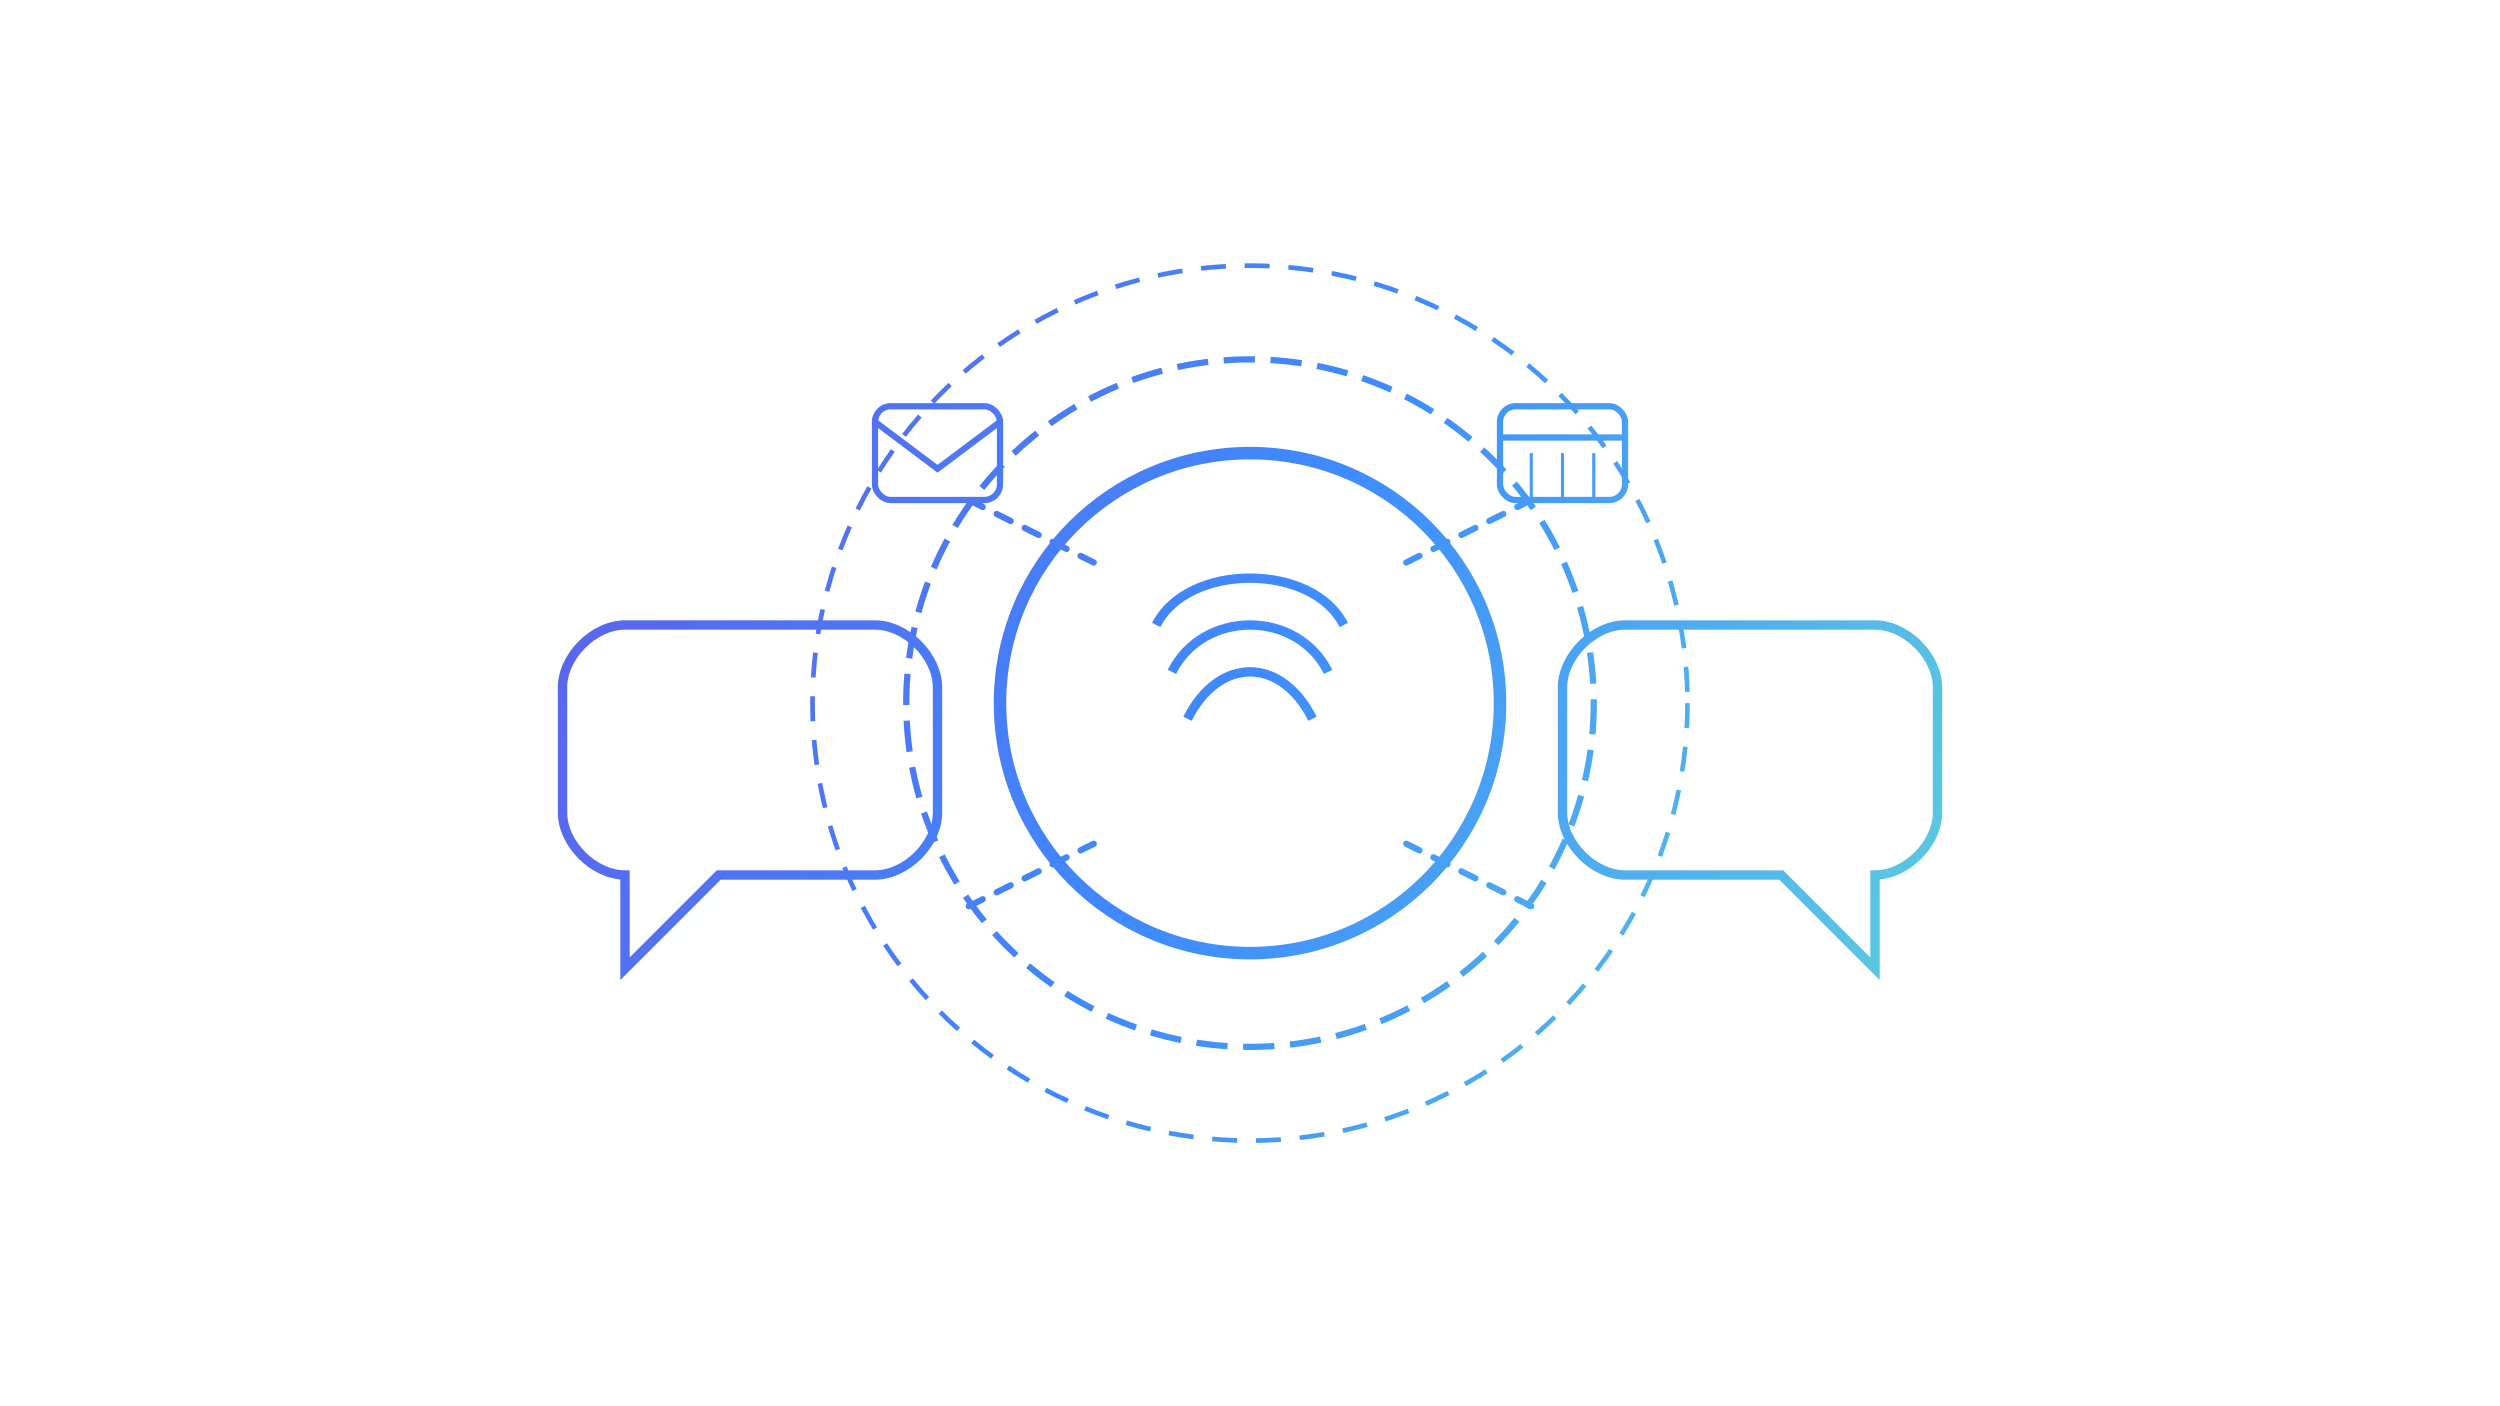 <svg xmlns="http://www.w3.org/2000/svg" width="800" height="450" viewBox="0 0 800 450" fill="none"><defs><linearGradient id="mainGradient" x1="100" y1="100" x2="700" y2="350" gradientUnits="userSpaceOnUse"><stop offset="0%" stop-color="#6952E4"></stop><stop offset="50%" stop-color="#3E8BFF"></stop><stop offset="100%" stop-color="#68E3D4"></stop></linearGradient></defs><circle cx="400" cy="225" r="80" stroke="url(#mainGradient)" stroke-width="4" fill="none"></circle><path d="M370 200 C380 180, 420 180, 430 200" stroke="url(#mainGradient)" stroke-width="3" fill="none"></path><path d="M375 215 C385 195, 415 195, 425 215" stroke="url(#mainGradient)" stroke-width="3" fill="none"></path><path d="M380 230 C390 210, 410 210, 420 230" stroke="url(#mainGradient)" stroke-width="3" fill="none"></path><circle cx="400" cy="225" r="110" stroke="url(#mainGradient)" stroke-width="2" fill="none" stroke-dasharray="10,5"></circle><circle cx="400" cy="225" r="140" stroke="url(#mainGradient)" stroke-width="1.5" fill="none" stroke-dasharray="8,6"></circle><path d="M200 200 H280 C290 200 300 210 300 220 V260 C300 270 290 280 280 280 H230 L200 310 V280 H200 C190 280 180 270 180 260 V220 C180 210 190 200 200 200 Z" stroke="url(#mainGradient)" stroke-width="3" fill="none"></path><path d="M600 200 H520 C510 200 500 210 500 220 V260 C500 270 510 280 520 280 H570 L600 310 V280 H600 C610 280 620 270 620 260 V220 C620 210 610 200 600 200 Z" stroke="url(#mainGradient)" stroke-width="3" fill="none"></path><line x1="310" y1="160" x2="350" y2="180" stroke="url(#mainGradient)" stroke-width="2" stroke-linecap="round" stroke-dasharray="5,5"></line><line x1="310" y1="290" x2="350" y2="270" stroke="url(#mainGradient)" stroke-width="2" stroke-linecap="round" stroke-dasharray="5,5"></line><line x1="490" y1="160" x2="450" y2="180" stroke="url(#mainGradient)" stroke-width="2" stroke-linecap="round" stroke-dasharray="5,5"></line><line x1="490" y1="290" x2="450" y2="270" stroke="url(#mainGradient)" stroke-width="2" stroke-linecap="round" stroke-dasharray="5,5"></line><rect x="280" y="130" width="40" height="30" rx="5" stroke="url(#mainGradient)" stroke-width="2" fill="none"></rect><path d="M280 135 L300 150 L320 135" stroke="url(#mainGradient)" stroke-width="2" fill="none"></path><rect x="480" y="130" width="40" height="30" rx="5" stroke="url(#mainGradient)" stroke-width="2" fill="none"></rect><line x1="480" y1="140" x2="520" y2="140" stroke="url(#mainGradient)" stroke-width="2"></line><line x1="490" y1="145" x2="490" y2="160" stroke="url(#mainGradient)" stroke-width="1"></line><line x1="500" y1="145" x2="500" y2="160" stroke="url(#mainGradient)" stroke-width="1"></line><line x1="510" y1="145" x2="510" y2="160" stroke="url(#mainGradient)" stroke-width="1"></line></svg>
